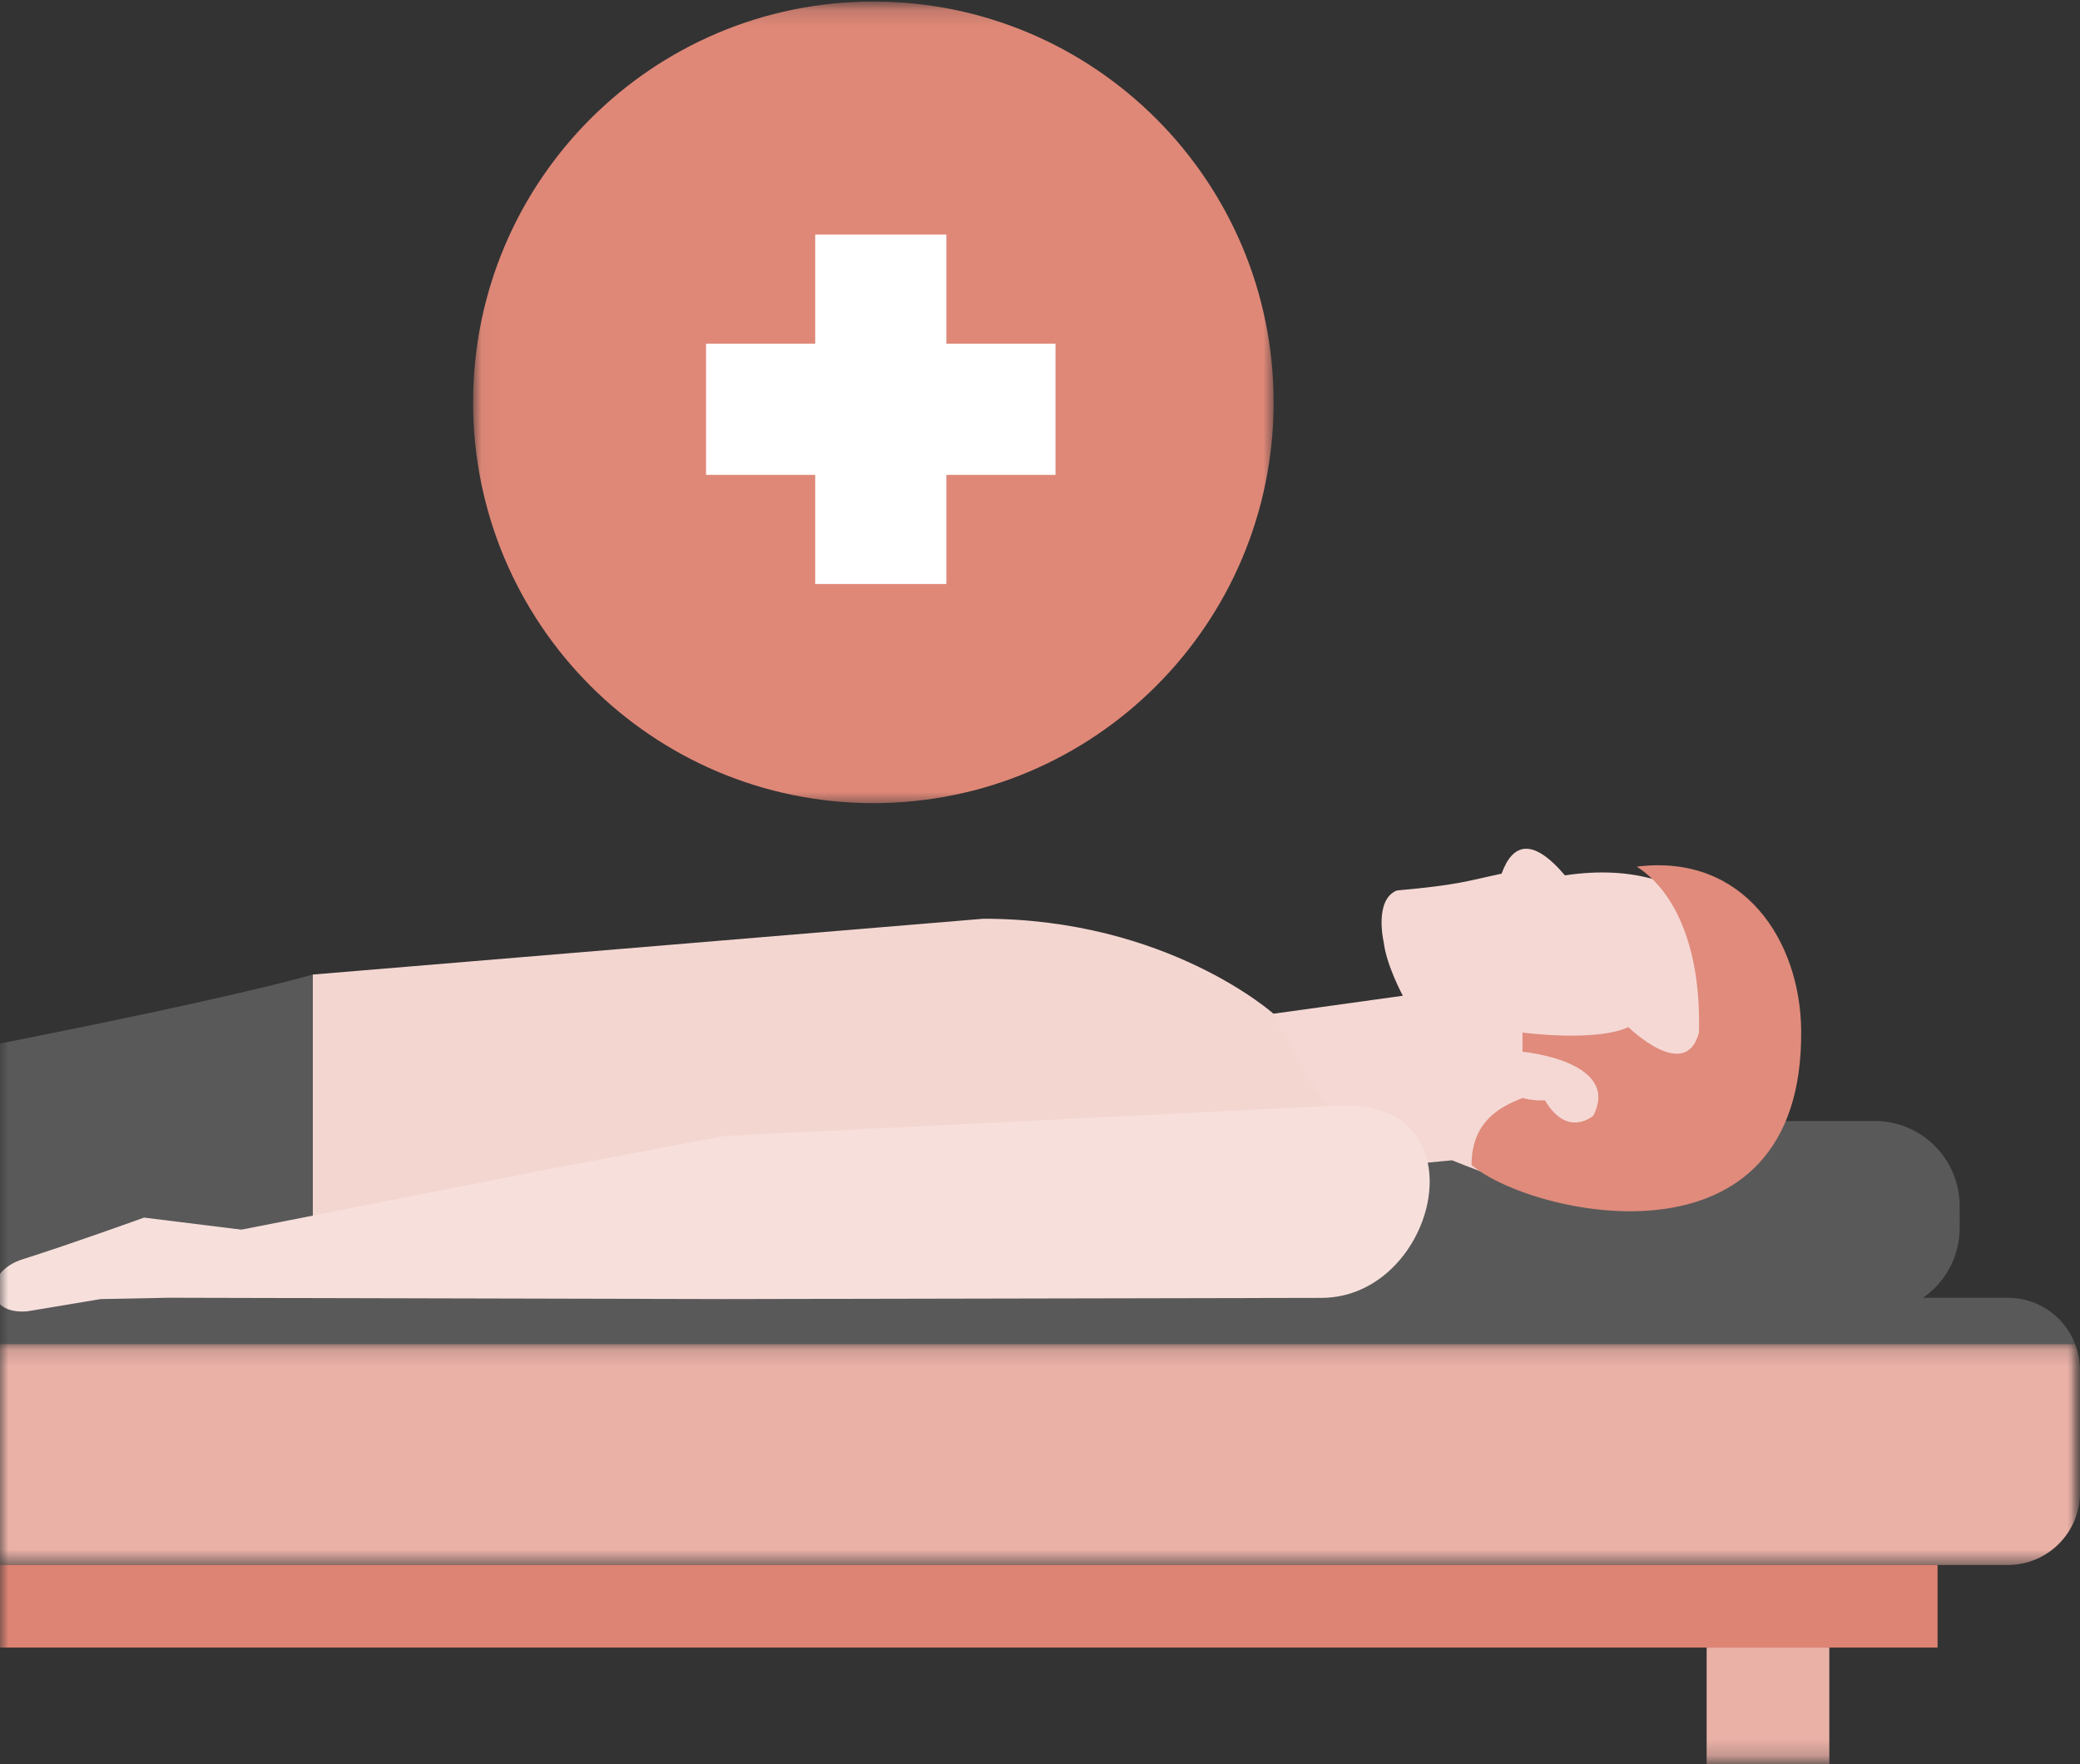 <?xml version="1.0" encoding="UTF-8"?>
<svg width="125px" height="106px" viewBox="0 0 125 106" version="1.1" xmlns="http://www.w3.org/2000/svg" xmlns:xlink="http://www.w3.org/1999/xlink">
    <rect x="0" y="0" width="125" height="106" fill="#333333" stroke="none"/>
    <!-- Generator: Sketch 52.3 (67297) - http://www.bohemiancoding.com/sketch -->
    <title>Group 30</title>
    <desc>Created with Sketch.</desc>
    <defs>
        <polygon id="path-1" points="0 119.796 125 119.796 125 0.297 0 0.297"></polygon>
        <polygon id="path-3" points="0.035 0.171 48.144 0.171 48.144 48.339 0.035 48.339"></polygon>
        <polygon id="path-5" points="0.179 0.147 184.253 0.147 184.253 13.421 0.179 13.421"></polygon>
    </defs>
    <g id="Page-1" stroke="none" stroke-width="1" fill="none" fill-rule="evenodd">
        <g id="Desktop" transform="translate(-252, -567)">
            <g id="How-can-I-get-tested…" transform="translate(252, 362)">
                <g id="Group-4" transform="translate(0, 191)">
                    <g id="Group-30">
                        <mask id="mask-2" fill="white">
                            <use xlink:href="#path-1"></use>
                        </mask>
                        <g id="Clip-14"></g>
                        <g id="Group-5" mask="url(#mask-2)">
                            <g transform="translate(28.431, 14.093)">
                                <mask id="mask-4" fill="white">
                                    <use xlink:href="#path-3"></use>
                                </mask>
                                <g id="Clip-4" stroke="none" fill="none"></g>
                                <path d="M24.055,0 C10.77,0 0,10.784 0,24.084 C0,37.386 10.77,48.168 24.055,48.168 C37.34,48.168 48.109,37.386 48.109,24.084 C48.109,10.784 37.34,0 24.055,0" id="Fill-3" stroke="none" fill="#DF8878" fill-rule="evenodd" mask="url(#mask-4)"></path>
                                <polygon id="Fill-10" stroke="none" fill="#FFFFFF" fill-rule="evenodd" mask="url(#mask-4)" points="35 20.56 28.441 20.56 28.441 14 20.56 14 20.56 20.56 14 20.56 14 28.442 20.56 28.442 20.56 35 28.441 35 28.441 28.442 35 28.442"></polygon>
                            </g>
                        </g>
                        <path d="M124.71,94.769 L-58.783,94.769 C-58.163,93.141 -56.589,91.983 -54.737,91.983 L120.663,91.983 C122.511,91.983 124.09,93.141 124.71,94.769" id="Fill-8" fill="#595959" mask="url(#mask-2)"></path>
                        <g id="Group-12" mask="url(#mask-2)">
                            <g transform="translate(-59.253, 94.621)">
                                <mask id="mask-6" fill="white">
                                    <use xlink:href="#path-5"></use>
                                </mask>
                                <g id="Clip-11" stroke="none" fill="none"></g>
                                <path d="M184.253,1.702 L184.253,9.079 C184.253,11.475 182.31,13.421 179.916,13.421 L4.516,13.421 C2.118,13.421 0.179,11.475 0.179,9.079 L0.179,1.702 C0.179,1.155 0.279,0.629 0.47,0.147 L183.962,0.147 C184.153,0.629 184.253,1.155 184.253,1.702" id="Fill-10" stroke="none" fill="#EAB1A7" fill-rule="evenodd" mask="url(#mask-6)"></path>
                            </g>
                        </g>
                        <polygon id="Fill-13" fill="#DE8474" mask="url(#mask-2)" points="-50.513 113.004 116.44 113.004 116.44 108.042 -50.513 108.042"></polygon>
                        <polygon id="Fill-16" fill="#EAB1A7" mask="url(#mask-2)" points="102.563 136.884 109.935 136.884 109.935 113.004 102.563 113.004"></polygon>
                        <path d="M83.063,74.897 L76.529,74.914 C76.529,74.914 70.148,69.208 59.098,69.208 L18.79,72.562 L18.79,91.983 L71.694,91.983 L77.332,85.044 L82.969,82.268 L83.063,74.897 Z" id="Fill-17" fill="#F4D6D1" mask="url(#mask-2)"></path>
                        <path d="M18.79,72.562 C18.79,72.562 6.011,76.39 -47.558,85.044 L-47.558,91.983 L18.79,91.983 L18.79,72.562 Z" id="Fill-18" fill="#595959" mask="url(#mask-2)"></path>
                        <polygon id="Fill-20" fill="#F7E0DC" mask="url(#mask-2)" points="43.507 82.268 32.964 84.264 10.117 88.754 10.117 91.983 43.507 92.062"></polygon>
                        <path d="M117.768,86.472 L117.768,87.164 L76.53,87.164 L76.53,86.472 C76.53,83.649 78.812,81.362 81.631,81.362 L112.665,81.362 C115.482,81.362 117.768,83.649 117.768,86.472" id="Fill-21" fill="#595959" mask="url(#mask-2)"></path>
                        <path d="M117.768,87.087 L117.768,87.781 C117.768,90.603 115.482,92.89 112.665,92.89 L81.631,92.89 C78.812,92.89 76.53,90.603 76.53,87.781 L76.53,87.087 L117.768,87.087 Z" id="Fill-22" fill="#595959" mask="url(#mask-2)"></path>
                        <path d="M15.03,87.956 L8.657,87.166 C8.657,87.166 4.23,88.766 1.357,89.672 C-1.034,90.423 -0.931,93.044 1.657,92.795 L6.056,92.062 L10.117,91.983 L15.03,87.956 Z" id="Fill-24" fill="#F7E0DC" mask="url(#mask-2)"></path>
                        <path d="M94.046,66.601 C110.749,64.099 109.248,89.469 95.203,86.338 C91.725,85.563 87.265,83.723 87.265,83.723 L82.979,84.131 C79.055,80.457 76.53,74.914 76.53,74.914 L84.305,73.835 C84.305,73.835 83.32,72.021 83.151,70.595 C83.151,70.595 82.565,68.075 83.941,67.51 C87.705,67.17 88.13,66.946 90.239,66.499 C90.914,64.637 92.12,64.336 94.046,66.601" id="Fill-25" fill="#F5D8D4" mask="url(#mask-2)"></path>
                        <path d="M88.435,84.007 C88.435,80.516 91.464,80.104 92.843,79.453 L95.075,78.309 L91.496,77.639 L91.496,76.047 C91.496,76.047 95.886,76.634 97.858,75.721 C97.858,75.721 101.305,79.091 102.099,76.047 C102.237,71.179 100.778,67.627 98.365,66.077 C104.813,65.267 108.19,70.551 108.244,75.911 C108.396,90.836 91.953,87.021 88.435,84.007" id="Fill-26" fill="#E08B7C" mask="url(#mask-2)"></path>
                        <path d="M91.496,77.199 C91.496,77.199 97.435,77.751 95.753,81.037 C95.753,81.037 94.215,82.428 92.843,80.119 C92.843,80.119 90.431,80.297 90.55,78.758 L91.496,77.199 Z" id="Fill-27" fill="#F5D8D4" mask="url(#mask-2)"></path>
                        <path d="M80.35,80.442 L43.507,82.268 L43.507,92.062 L79.41,91.991 C86.398,91.977 89.244,79.94 80.35,80.442" id="Fill-29" fill="#F7E0DC" mask="url(#mask-2)"></path>
                    </g>
                </g>
            </g>
        </g>
    </g>
</svg>